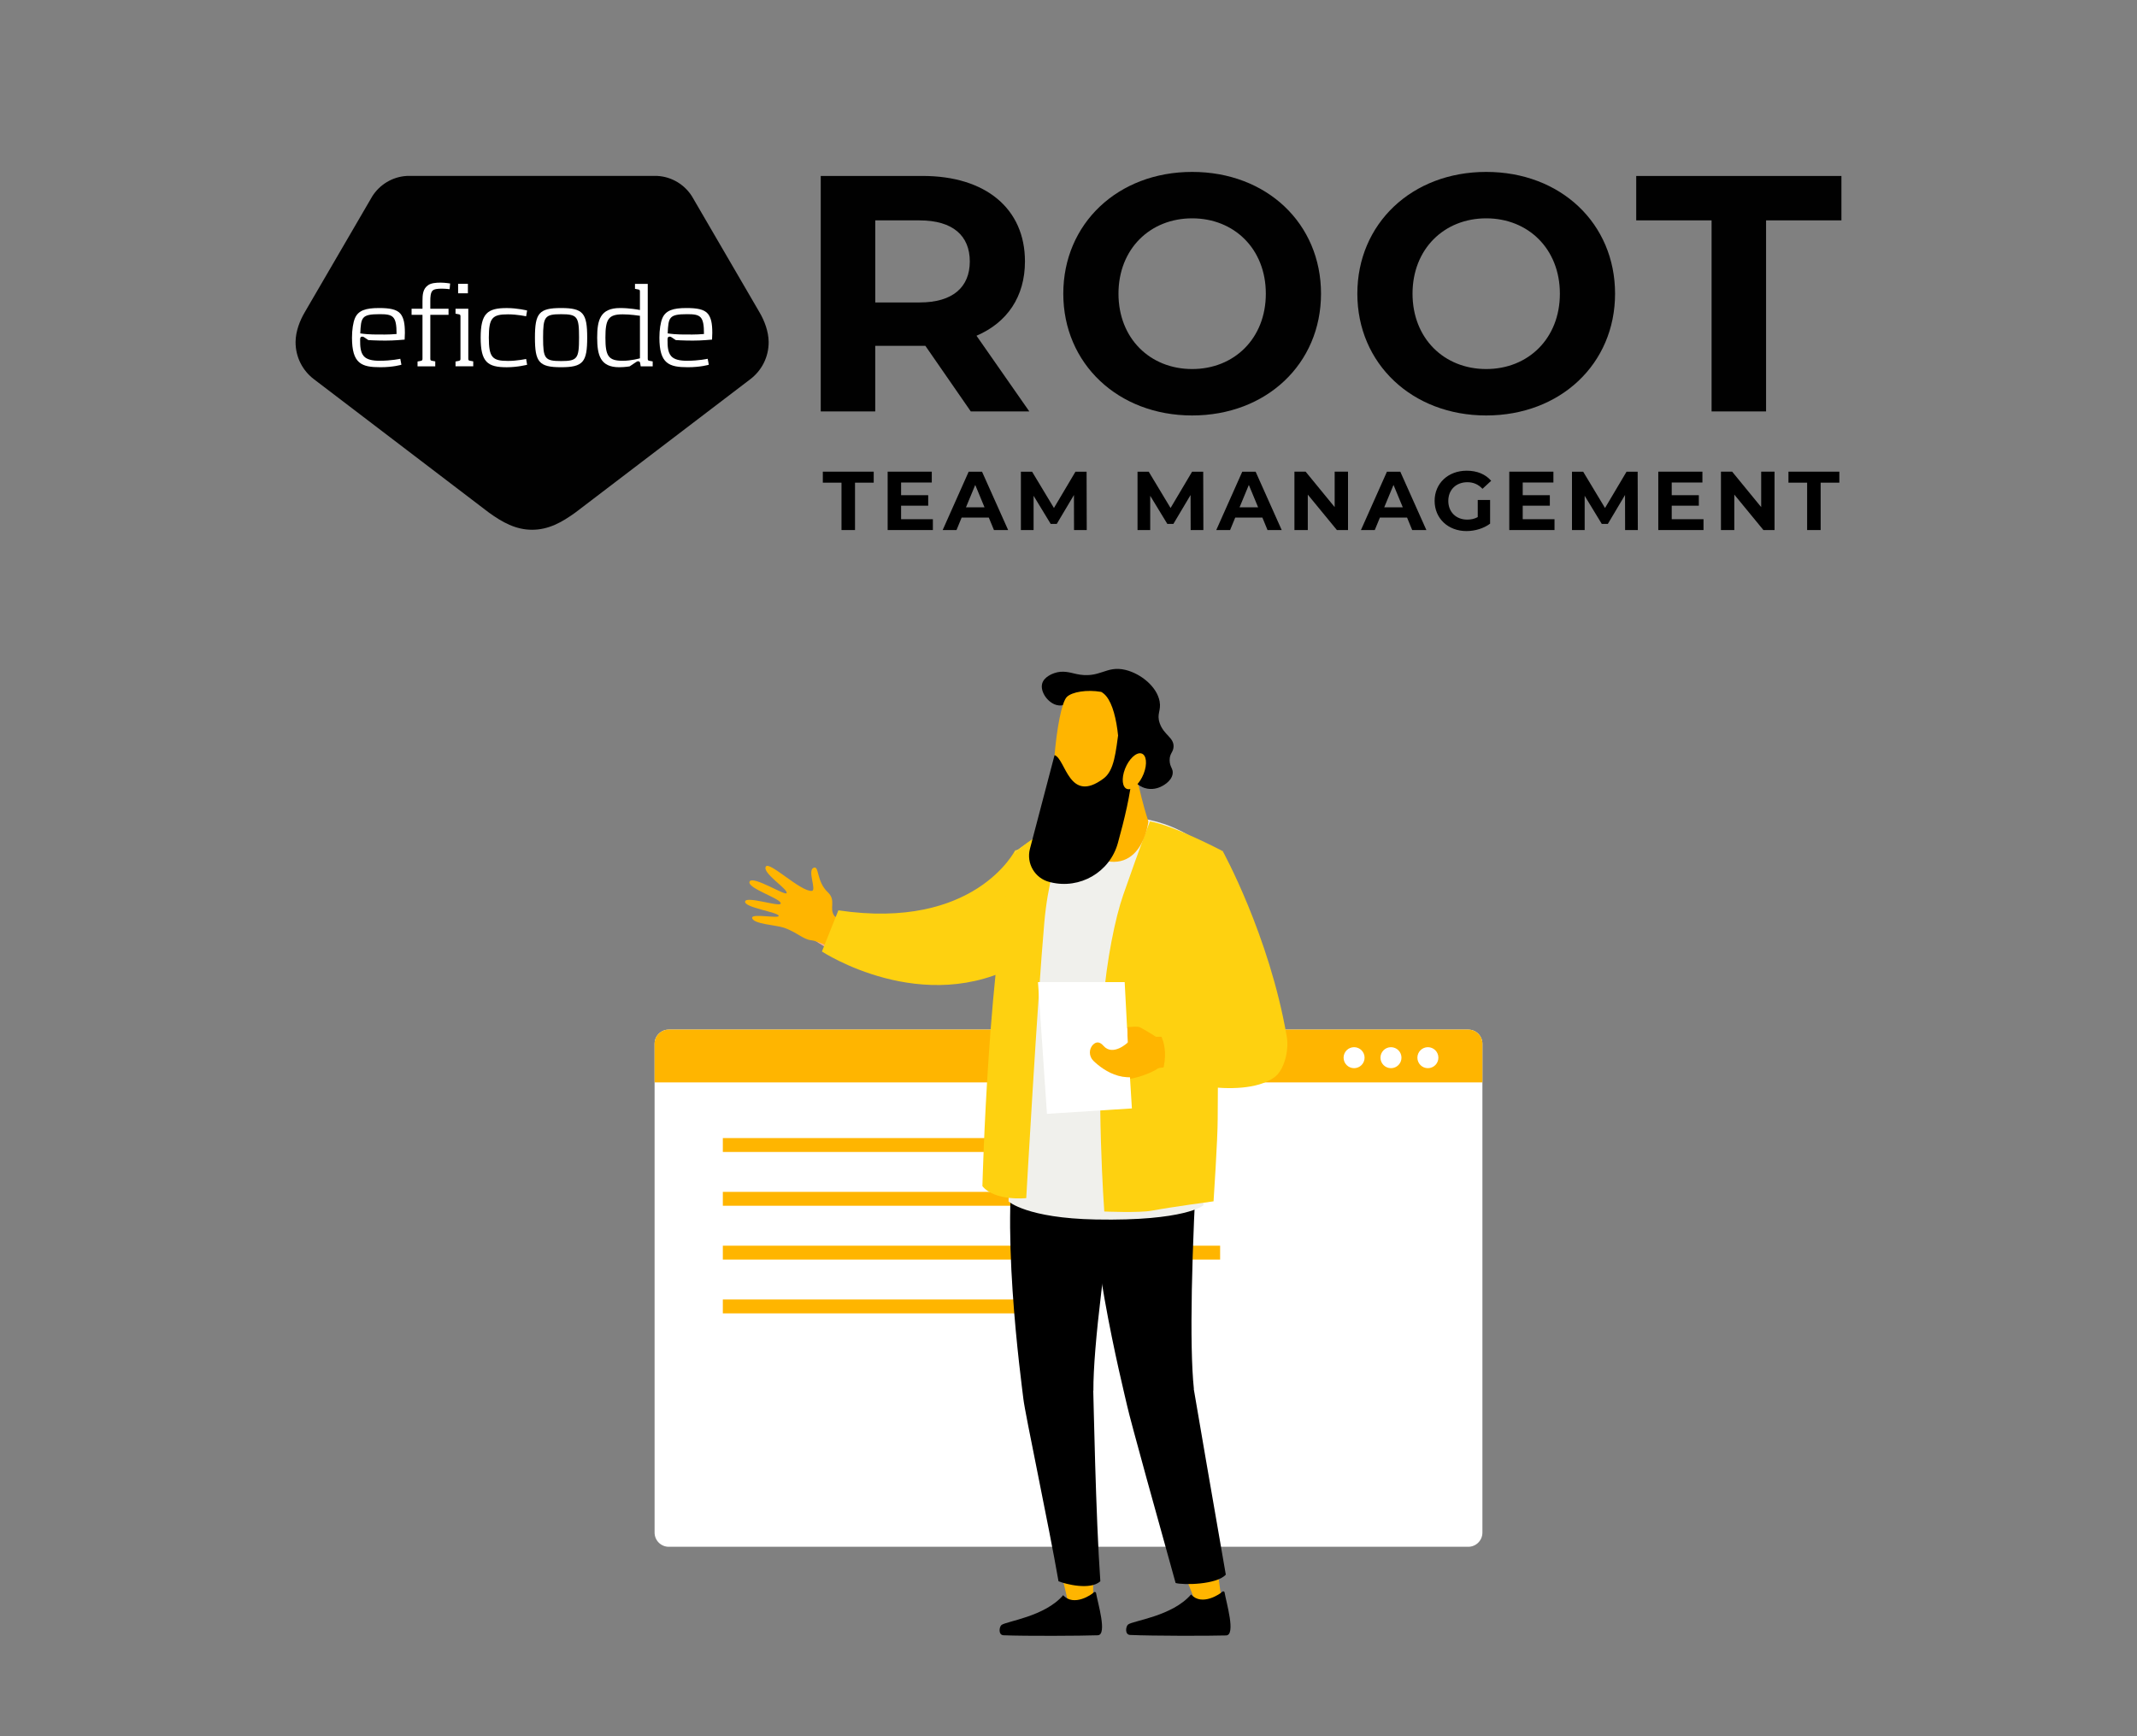 <?xml version="1.0" encoding="UTF-8"?><svg id="Layer_1" xmlns="http://www.w3.org/2000/svg" viewBox="0 0 800 650"><rect x="0" y="0" width="800" height="650" fill="#808080" stroke="none"/><defs><style>.cls-1{fill:none;stroke:#ffb500;stroke-miterlimit:10;stroke-width:5.2px;}.cls-2,.cls-3,.cls-4,.cls-5,.cls-6,.cls-7,.cls-8{stroke-width:0px;}.cls-3{fill:#f8aa8a;}.cls-4{fill:#fed110;}.cls-5{fill:#fff;}.cls-6{fill:#ffb500;}.cls-7{fill:#f0f0ec;}.cls-8{fill:#010101;}</style></defs><path class="cls-8" d="m287.75,127.98c-.04-3.96-1.62-7.98-3.4-11.02,0,0-25.02-42.99-25.24-43.34l-.03-.06h0c-2.75-4.39-7.52-7.39-13-7.7h-93.76c-5.49.31-10.25,3.31-13,7.7h0l-.03.06c-.21.34-25.24,43.34-25.24,43.34-1.78,3.03-3.37,7.05-3.4,11.02-.05,5.72,2.66,10.81,6.9,14.01h0l65.41,49.86c5.15,3.73,10.14,6.48,16.24,6.48s11.09-2.75,16.24-6.48l65.41-49.86h0c4.24-3.2,6.95-8.3,6.9-14.01Z"/><path class="cls-5" d="m142.24,135.06c4.22,0,7.61-.74,7.61-.74l.42,2.23s-3.01.93-7.84.93c-7.09,0-10.66-1.3-10.66-11.08,0-2.92.42-5.66,1.11-7.28,1.25-2.92,4.04-3.8,9-3.8,3.85,0,6.63.42,8.07,2.18,1.16,1.49,1.62,3.53,1.62,7.14,0,.84-.05,1.62-.09,2.5-.79.05-3.71.37-7.19.37s-6.4-.19-6.4-.19l-1.44-.97c-.28-.19-.46-.32-.84-.32-.88,0-.79.84-.79,1.44,0,1.95.05,4.4,1.39,5.89,1.11,1.24,3.15,1.71,6.02,1.71Zm-.09-17.44c-6.82,0-7,1.2-7.28,7.19,3.2.51,6.96.42,6.96.42,0,0,3.85.09,6.63-.19,0-6.73-1.3-7.42-6.31-7.42Z"/><path class="cls-5" d="m168.33,108.26s-1.49-.19-2.92-.19-2.88.09-3.53.79c-.7.79-.79,2.27-.79,3.85v2.88h6.82v2.27h-6.82v16.37c0,.6.09.74.65.84l1.2.23v1.85h-6.63v-1.81l1.2-.23c.55-.14.65-.28.65-.84v-16.41h-4.08v-2.27h4.08v-2.92c0-2.32.14-4.54,2.09-5.89,1.16-.84,3.01-.97,4.73-.97,1.62,0,3.53.32,3.53.32l-.19,2.14Z"/><path class="cls-5" d="m170.53,137.15v-1.81l1.2-.23c.55-.14.65-.28.65-.84v-15.77c0-.6-.09-.74-.65-.84l-1.2-.23v-1.85h4.78v18.64c0,.6.09.74.65.84l1.2.23v1.85h-6.63Zm.97-27.35v-3.53h3.66v3.53h-3.66Z"/><path class="cls-5" d="m197.33,116.24l-.37,2.18s-3.34-.74-6.77-.74c-5.89,0-7.19,1.3-7.19,8.72s1.3,8.72,7.19,8.72c3.43,0,6.77-.74,6.77-.74l.37,2.18s-3.57.93-7.61.93c-7.23,0-9.78-1.95-9.78-11.08s2.55-11.08,9.78-11.08c4.04,0,7.61.92,7.61.92Z"/><path class="cls-5" d="m210.04,137.48c-8.3,0-9.78-1.95-9.78-11.08s1.49-11.08,9.78-11.08,9.78,1.95,9.78,11.08-1.49,11.08-9.78,11.08Zm0-19.85c-6.12,0-6.73.93-6.73,8.77s.6,8.77,6.73,8.77,6.73-.93,6.73-8.77c0-7.84-.6-8.77-6.73-8.77Z"/><path class="cls-5" d="m239.85,137.15l-.19-1.16c-.05-.28-.14-.74-.79-.74-.32,0-.65.23-.93.42l-2.23,1.49s-1.76.32-3.94.32c-7.05,0-8.21-4.54-8.21-11.08s1.11-11.08,8.58-11.08c3.53,0,6.82.6,7.42.74v-6.86c0-.6-.09-.74-.65-.84l-1.2-.23v-1.85h4.78v27.96c0,.6.09.74.65.84l1.2.23v1.85h-4.5Zm-.28-18.92c-.56-.09-3.66-.55-6.44-.55-5.38,0-6.49,1.81-6.49,8.72s1.11,8.67,6.49,8.67c3.24,0,6.44-.93,6.44-.93v-15.9Z"/><path class="cls-5" d="m257.32,135.06c4.22,0,7.61-.74,7.61-.74l.42,2.23s-3.01.93-7.84.93c-7.09,0-10.66-1.3-10.66-11.08,0-2.92.42-5.66,1.11-7.28,1.25-2.92,4.04-3.8,9-3.8,3.85,0,6.63.42,8.07,2.18,1.16,1.49,1.62,3.53,1.62,7.14,0,.84-.05,1.62-.09,2.5-.79.05-3.71.37-7.19.37s-6.4-.19-6.4-.19l-1.44-.97c-.28-.19-.46-.32-.84-.32-.88,0-.79.84-.79,1.44,0,1.95.05,4.4,1.39,5.89,1.11,1.24,3.15,1.71,6.03,1.71Zm-.09-17.44c-6.82,0-7,1.2-7.28,7.19,3.2.51,6.96.42,6.96.42,0,0,3.85.09,6.63-.19,0-6.73-1.3-7.42-6.31-7.42Z"/><path class="cls-8" d="m363.42,154.03l-17-24.56h-18.77v24.56h-20.4v-88.16h38.16c23.55,0,38.29,12.22,38.29,31.99,0,13.22-6.67,22.92-18.14,27.83l19.77,28.34h-21.91Zm-19.14-71.53h-16.62v30.73h16.62c12.47,0,18.77-5.79,18.77-15.36s-6.3-15.36-18.77-15.36Z"/><path class="cls-8" d="m398.05,109.95c0-26.2,20.4-45.59,48.24-45.59s48.24,19.27,48.24,45.59-20.53,45.59-48.24,45.59-48.24-19.39-48.24-45.59Zm75.82,0c0-16.75-11.84-28.21-27.58-28.21s-27.58,11.46-27.58,28.21,11.84,28.21,27.58,28.21,27.58-11.46,27.58-28.21Z"/><path class="cls-8" d="m508.13,109.95c0-26.2,20.4-45.59,48.24-45.59s48.24,19.27,48.24,45.59-20.53,45.59-48.24,45.59-48.24-19.39-48.24-45.59Zm75.82,0c0-16.75-11.84-28.21-27.58-28.21s-27.58,11.46-27.58,28.21,11.84,28.21,27.58,28.21,27.58-11.46,27.58-28.21Z"/><path class="cls-8" d="m640.74,82.5h-28.21v-16.62h76.82v16.62h-28.21v71.53h-20.4v-71.53Z"/><path class="cls-2" d="m315.03,180.7h-7v-4.12h19.05v4.12h-7v17.74h-5.06v-17.74h0Z"/><path class="cls-2" d="m349.23,194.38v4.06h-16.93v-21.86h16.52v4.06h-11.49v4.75h10.15v3.93h-10.15v5.06h11.89Z"/><path class="cls-2" d="m370.15,193.76h-10.15l-1.93,4.69h-5.18l9.74-21.86h5l9.78,21.86h-5.31l-1.94-4.69Zm-1.59-3.84l-3.47-8.37-3.47,8.37h6.93Z"/><path class="cls-2" d="m402.07,198.44l-.03-13.12-6.43,10.81h-2.28l-6.4-10.52v12.84h-4.75v-21.86h4.19l8.18,13.59,8.06-13.59h4.16l.06,21.86h-4.75Z"/><path class="cls-2" d="m445.73,198.44l-.03-13.12-6.43,10.81h-2.28l-6.4-10.52v12.84h-4.75v-21.86h4.19l8.18,13.59,8.06-13.59h4.16l.06,21.86h-4.75Z"/><path class="cls-2" d="m472.57,193.76h-10.15l-1.93,4.69h-5.18l9.74-21.86h5l9.77,21.86h-5.31l-1.93-4.69Zm-1.59-3.84l-3.47-8.37-3.47,8.37h6.93Z"/><path class="cls-2" d="m504.64,176.58v21.86h-4.16l-10.9-13.27v13.27h-5v-21.86h4.19l10.87,13.27v-13.27h5Z"/><path class="cls-2" d="m526.73,193.76h-10.15l-1.93,4.69h-5.18l9.74-21.86h5l9.77,21.86h-5.31l-1.93-4.69Zm-1.59-3.84l-3.47-8.37-3.47,8.37h6.93Z"/><path class="cls-2" d="m553.21,187.17h4.62v8.87c-2.4,1.81-5.72,2.78-8.84,2.78-6.87,0-11.93-4.72-11.93-11.3s5.06-11.3,12.02-11.3c3.84,0,7.03,1.31,9.15,3.78l-3.25,3c-1.59-1.69-3.44-2.47-5.65-2.47-4.25,0-7.15,2.84-7.15,7s2.91,7,7.09,7c1.38,0,2.65-.25,3.93-.94v-6.41h0Z"/><path class="cls-2" d="m581.94,194.38v4.06h-16.93v-21.86h16.52v4.06h-11.49v4.75h10.15v3.93h-10.15v5.06h11.89Z"/><path class="cls-2" d="m608.37,198.44l-.03-13.12-6.43,10.81h-2.28l-6.4-10.52v12.84h-4.75v-21.86h4.19l8.18,13.59,8.06-13.59h4.16l.06,21.86h-4.75Z"/><path class="cls-2" d="m637.72,194.38v4.06h-16.93v-21.86h16.52v4.06h-11.49v4.75h10.15v3.93h-10.15v5.06h11.89Z"/><path class="cls-2" d="m664.31,176.58v21.86h-4.16l-10.9-13.27v13.27h-5v-21.86h4.19l10.87,13.27v-13.27h5Z"/><path class="cls-2" d="m676.52,180.7h-7v-4.12h19.05v4.12h-7v17.74h-5.06v-17.74h0Z"/><path class="cls-5" d="m554.95,390.77v183c0,2.93-2.37,5.31-5.3,5.31H250.36c-2.93,0-5.31-2.38-5.31-5.31v-183c0-2.93,2.38-5.31,5.31-5.31h299.29c2.93,0,5.3,2.38,5.3,5.31Z"/><path class="cls-6" d="m554.95,390.77v14.45H245.05v-14.45c0-2.93,2.38-5.31,5.31-5.31h299.29c2.93,0,5.3,2.38,5.3,5.31Z"/><circle class="cls-5" cx="506.91" cy="395.97" r="3.93"/><circle class="cls-5" cx="520.72" cy="395.97" r="3.93"/><circle class="cls-5" cx="534.54" cy="395.97" r="3.93"/><line class="cls-1" x1="270.6" y1="428.67" x2="442.15" y2="428.67"/><line class="cls-1" x1="270.6" y1="448.81" x2="427.53" y2="448.81"/><line class="cls-1" x1="270.6" y1="468.96" x2="456.76" y2="468.96"/><line class="cls-1" x1="270.6" y1="489.1" x2="382.54" y2="489.1"/><g id="Legs"><path class="cls-6" d="m443.64,584.48c-.73.22-1.57.17-2.45.03,2.17,4.5,6.99,16.8,6.99,16.8h9.46s-2.32-16.23-2.9-21.68c-3.31,2.32-7.26,3.99-11.1,4.84Z"/><path class="cls-6" d="m397.7,581.86c-.75.18-1.58.08-2.44-.11,1.57,4.62,5.05,20.02,5.05,20.02h8.93s-.05-18.62.09-24.1c-3.59,2.13-7.72,3.57-11.64,4.19Z"/><path class="cls-2" d="m409.27,520.61h.05c-.11-16.07,4.43-52.15,10.74-91.04-11.78-3.09-26.68-4.31-38.89-5.16-7.56,30.09,1.32,93.79,1.94,99.33.63,5.54,9.59,47.65,13.15,68.26,2.78,1.09,11.86,3.43,15.66,0-1.73-24.12-2.55-69.25-2.65-71.39Z"/><path class="cls-2" d="m446.89,519.96h.05c-1.72-15.98-.84-52.34,1.53-91.66-12.03-1.89-26.98-1.6-39.21-1.22-4.5,30.7,11.5,93.72,12.68,99.17,1.18,5.45,12.54,46.24,18.16,66.39,2.88.81,15.35.66,18.79-3.13-4.15-23.82-11.68-67.41-12-69.53Z"/></g><path class="cls-2" d="m445.89,596.93c-7.06,8.17-21.7,9.8-23.57,11.24-.89.69-1.34,3.83.76,3.92,8.48.38,29.52.37,35.92.18,3.74-.11.07-12.29-.57-16.09-.07-.44-.63-.58-.92-.24-.55.68-7.6,5.55-11.62.98Z"/><path class="cls-2" d="m398.01,597.2c-6.89,8.05-21.25,9.73-23.09,11.16-.87.68-1.29,3.76.77,3.85,8.33.33,28.98.22,35.26,0,3.67-.13,0-12.07-.63-15.8-.07-.43-.63-.57-.9-.23-.54.67-7.43,5.48-11.41,1.02Z"/><g id="Right_arm_and_hand"><path id="Arm" class="cls-3" d="m412.47,307.06l-6.09.41c-16.03,1.08-19.09,9.5-38.43,24.05,0,0,0,0,0,0-13.43,9.42-36.86,21.58-57.31,10.73l-5.32,10.01s25.37,19.58,71.19,8.23c12.27-3.04,22.12-12.17,26.14-24.15l9.81-29.28Z"/></g><path class="cls-6" d="m293.49,347.31c4.61,1.6,7.34,4.44,10.1,4.68,2.75.25,8.54,3.29,8.54,3.29,0,0,3.28-2.19,3.91-9.02,0,0-1.83-.99-3.65-3.33-2.19-2.8.81-5.78-2.52-8.92-4.43-4.19-3.08-10.35-5.44-9.06-2.12,1.15,1.27,8.36-.47,8.57-4.07.49-15.92-11.18-17.25-9.12-1.56,2.43,8.44,8.5,7.76,9.98-.49,1.07-12.59-6.64-13.83-4.38-1.37,2.5,12.34,6.55,11.61,8.32-.52,1.25-12.68-2.9-13.3-.88-.71,2.32,12.46,4.03,12.56,5.44.08,1.11-10.11-1-9.95.72.22,2.36,8.97,2.69,11.92,3.72Z"/><path class="cls-4" d="m313.85,340.81l-6.16,15.41s38.01,25,74.31,4.45c36.3-20.55,15.75-46.57,15.75-46.57l-17.74,4.27s-15.02,30.04-66.16,22.44Z"/><path class="cls-7" d="m450.48,451.27s-6.84,5.92-40.27,5.28c-25.81-.49-32.65-6.75-32.65-6.75l2.46-130.84s11.39-9.3,26.67-13.19c4.53-1.15,9.73-.2,15.12.06,3.99.18,7.78.83,11.3,1.81,13.84,3.86,23.53,12.94,25,20.06,1.85,8.93-7.64,123.57-7.64,123.57Z"/><path class="cls-4" d="m430.49,307.52s-3.01,7.47-10.01,27.54c-2.99,8.57-6.19,24.21-7.51,40.47-2.77,34.1.42,78.03.42,78.03,0,0,13.1.56,17.75-.31,7.56-1.41,23.16-3.5,23.16-3.5,0,0,1.56-23.23,1.55-30.92,0-7.67.07-15.76.33-22.19.73-17.59,1.1-78.23,1.1-78.23,0,0-17.98-9.42-26.78-10.9Z"/><path class="cls-4" d="m403.5,305.62s-9.99,10.99-12.55,39.69c-2.56,28.7-6.77,103.24-6.77,103.24,0,0-11.72,1.24-16.41-4.48,0,0,2.23-88.35,12.26-125.11,0,0,13.06-10.87,23.47-13.35Z"/><path class="cls-6" d="m433.24,400.14c-.7.64-7.76,4.3-14.55,4.08-7.29-.94-15.01-12.99-13.85-14.33,1.58-1.82,6.82,3.21,10.71,2.66,1.93-.27,6.91-2.73,6.62-4.12-.3-1.39-3.15-.25-5.66-.45-1.65-.13-1.78-1.93-1.78-1.93l4.26-1.07s6.22-1.01,7.56-.46c1.33.54,6.25,3.65,6.25,3.65l9.21-.2,1.78,12.04s-9.34-.97-10.56.14Z"/><path class="cls-4" d="m457.62,318.41c-9.49,4.99-12.85,25.76-11.84,34.18l10.43,27.72s-2.05,3.74-.37,4.41l-22.76.64s5.83,6.07,1.39,18.04c0,0,29.75,8.92,42.5,0,3.69-2.58,5.66-9.94,4.74-15.31-6.53-37.98-24.1-69.68-24.1-69.68Z"/><g id="Head"><path class="cls-6" d="m426.48,294.97s1.25,5.91,3.43,12.57c0,0-2.49,22.59-22.16,12.53,0,0,2.78-14.37.62-21.6-2.16-7.23,16.01-12.75,18.11-3.5Z"/><path class="cls-2" d="m402.78,252.3c9.07,2.01,11.11-3.37,18.68-1.47,5.67,1.43,11.63,6.23,12.65,11.76.65,3.52-1.2,4.61.04,8.17,1.55,4.45,5.33,5.3,5.18,8.79-.09,2.11-1.49,2.45-1.47,5.07.02,2.61,1.41,3.09,1.13,5.07-.44,3.04-4.11,4.71-4.61,4.93-.66.29-3.07,1.3-5.91.38-.7-.23-2.48-.92-3.81-2.67-2.1-2.76-1.95-6.7-.76-9.34.86-1.9,1.8-2.11,2.29-4.19.15-.65.66-2.81-.38-4.57-1.1-1.87-2.77-1.28-4.96-2.86-3.31-2.38-2.13-5.6-5.34-8.58-2.35-2.19-5.27-2.58-5.91-2.67-6.51-.88-9.33,5.13-14.11,3.81-3.33-.92-6.12-4.99-5.36-7.96.67-2.6,3.91-3.74,4.56-3.97,3.18-1.12,5.94-.18,8.09.29Z"/><path class="cls-6" d="m422.9,267.84c2.61,20.8-1.96,37.3-3.5,40.63-3.1,6.67-21.44,4.08-23.15.99-4.39-7.94-.77-44.82,3.16-48.57,3.93-3.76,22.17-3.57,23.49,6.95Z"/><path class="cls-2" d="m418.91,272.9l4.87,16.91c-.41,6.91-2.93,17.3-5.31,25.85-3.03,10.89-14.2,17.35-25.18,14.64-.13-.03-.25-.06-.38-.09-5.48-1.37-8.78-6.95-7.35-12.41l9.22-35.1c4.23,1.44,5.35,18.46,18.34,8.76,4.04-3.02,4.53-9.63,5.78-18.57Z"/><path class="cls-2" d="m418.88,291.11c.75-13.93-1.02-29.2-6.65-32.07,0,0,13.9-1.68,16.85,10.14,2.95,11.82-5.47,23.36-5.47,23.36l-4.73-1.43Z"/><path class="cls-6" d="m421.17,287.81c1.45-3.68,4.18-6.26,6.1-5.74,1.92.51,2.31,3.91.87,7.6-1.45,3.68-4.18,6.26-6.1,5.74-1.92-.51-2.31-3.91-.87-7.6Z"/></g><polygon class="cls-5" points="423.73 414.97 422.21 390.28 421.77 381.76 421.03 367.67 388.58 367.67 391.93 416.99 423.73 414.97"/><path class="cls-6" d="m434.05,395.76s-4.38-9.77-11.84-8.34,0,2.86,0,2.86c0,0-5.56,5.34-9.13,1.24-1.49-1.71-2.77-1.44-3.75-.55-1.8,1.63-1.74,4.49,0,6.18,3.75,3.64,13.23,10.53,23.42,2.24.83-.67.45-2.77,1.3-3.63Z"/><polygon class="cls-5" points="422.21 390.28 418.7 390.9 416.09 384.84 421.93 384.84 422.21 390.28"/></svg>